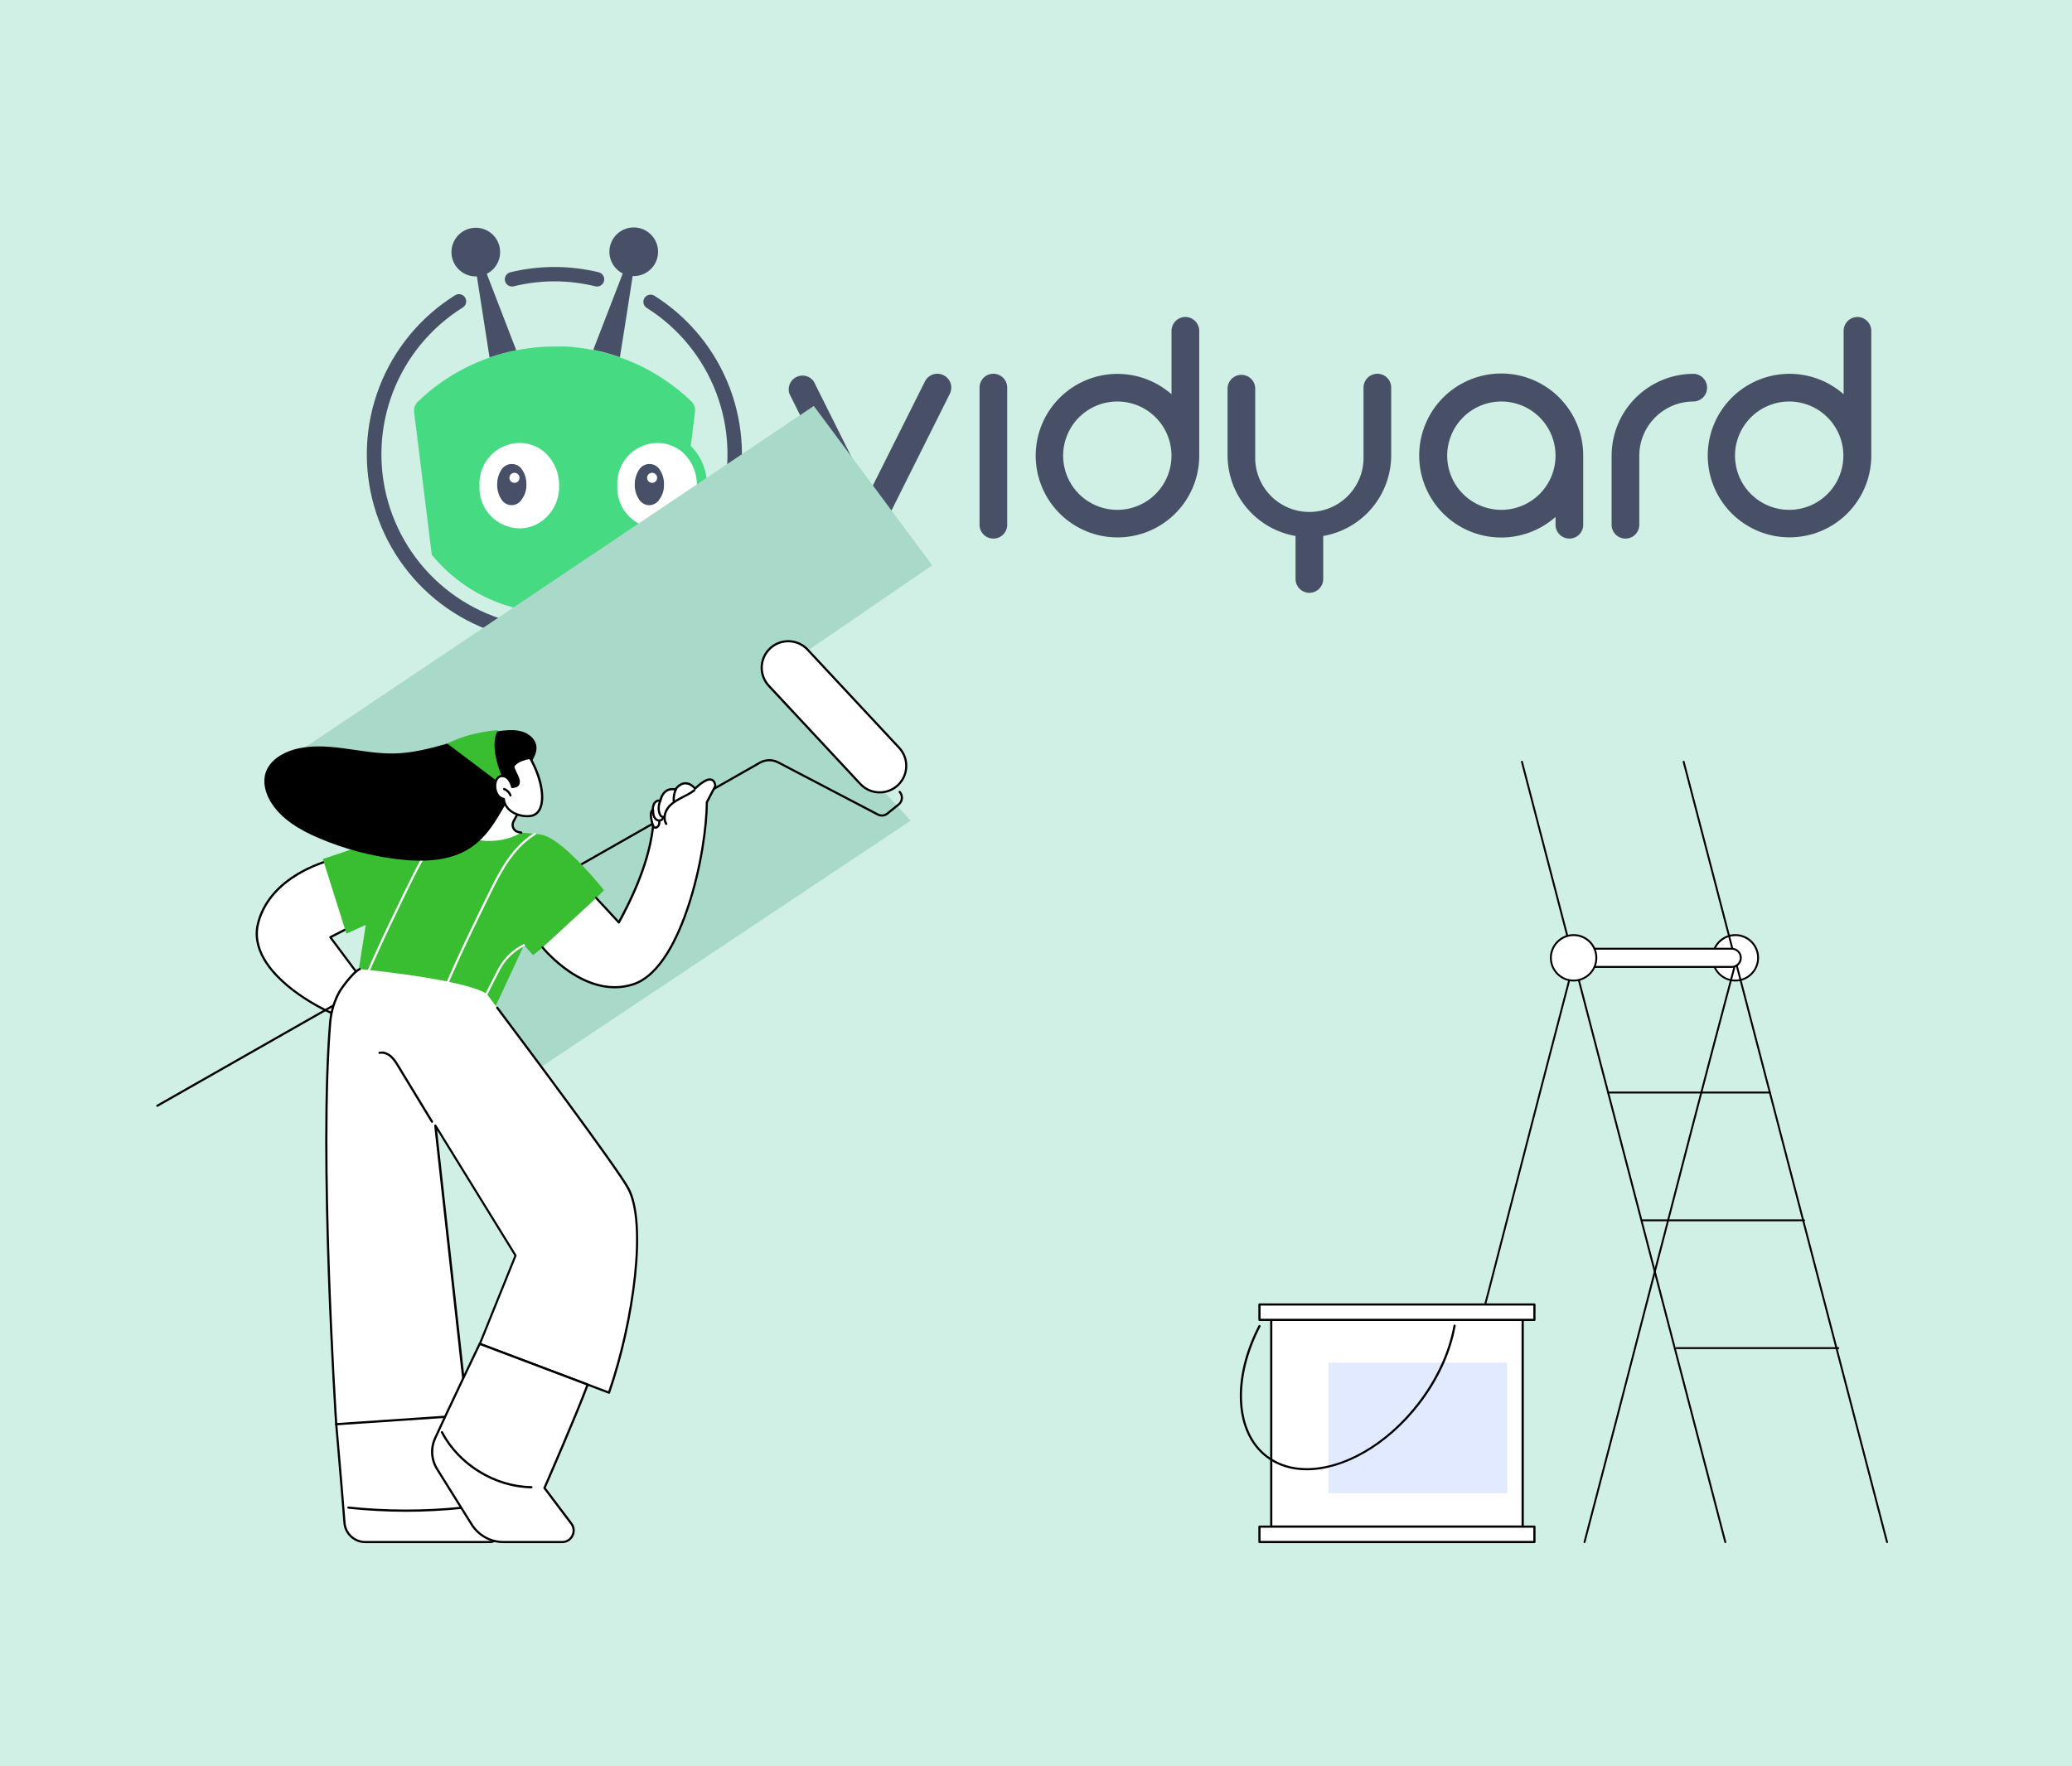 <svg width="610" height="520" viewBox="0 0 610 520" fill="none" xmlns="http://www.w3.org/2000/svg">
<rect x="0" y="0" width="610" height="520" fill="#808080" stroke="none"/>
<g clip-path="url(#clip0_944_20595)">
<rect width="610" height="520" fill="#D0F0E5"/>
<path d="M546.827 93.324C545.748 93.33 544.716 93.763 543.955 94.528C543.194 95.294 542.767 96.329 542.767 97.408V116.085C538.639 112.441 533.386 110.323 527.885 110.083C522.384 109.844 516.967 111.497 512.537 114.767C508.107 118.038 504.933 122.728 503.542 128.056C502.152 133.383 502.629 139.027 504.896 144.045C507.162 149.063 511.08 153.153 515.997 155.632C520.914 158.111 526.531 158.83 531.914 157.669C537.296 156.508 542.118 153.536 545.575 149.251C549.032 144.965 550.916 139.624 550.911 134.117V97.456C550.915 96.916 550.811 96.381 550.608 95.882C550.404 95.382 550.104 94.927 549.725 94.544C549.346 94.16 548.895 93.855 548.398 93.646C547.9 93.436 547.367 93.327 546.827 93.324ZM542.695 134.165C542.695 137.32 541.76 140.405 540.007 143.029C538.254 145.652 535.762 147.697 532.847 148.905C529.931 150.112 526.723 150.428 523.629 149.813C520.534 149.197 517.691 147.678 515.46 145.446C513.228 143.215 511.709 140.372 511.093 137.278C510.478 134.183 510.794 130.975 512.001 128.06C513.209 125.144 515.254 122.653 517.877 120.899C520.501 119.146 523.586 118.211 526.741 118.211C530.97 118.217 535.025 119.9 538.016 122.891C541.006 125.881 542.689 129.936 542.695 134.165Z" fill="#475066"/>
<path d="M466.102 134.165C466.113 128.639 464.229 123.277 460.765 118.973C457.3 114.669 452.464 111.683 447.063 110.514C441.663 109.345 436.025 110.064 431.091 112.55C426.156 115.036 422.223 119.14 419.949 124.175C417.675 129.211 417.196 134.874 418.593 140.22C419.99 145.566 423.179 150.271 427.626 153.55C432.074 156.829 437.511 158.483 443.031 158.237C448.551 157.991 453.819 155.859 457.957 152.197V154.179C457.914 154.74 457.988 155.304 458.173 155.836C458.358 156.367 458.651 156.854 459.033 157.267C459.416 157.68 459.879 158.009 460.395 158.234C460.91 158.459 461.467 158.576 462.029 158.576C462.592 158.576 463.149 158.459 463.664 158.234C464.18 158.009 464.643 157.68 465.026 157.267C465.408 156.854 465.701 156.367 465.886 155.836C466.071 155.304 466.145 154.74 466.102 154.179V134.189V134.165ZM442.027 150.119C438.87 150.124 435.783 149.192 433.156 147.442C430.53 145.692 428.481 143.202 427.27 140.287C426.059 137.372 425.739 134.163 426.352 131.067C426.965 127.971 428.483 125.126 430.713 122.892C432.943 120.658 435.786 119.136 438.881 118.519C441.977 117.901 445.186 118.216 448.103 119.423C451.019 120.629 453.513 122.674 455.267 125.299C457.021 127.923 457.957 131.008 457.957 134.165C457.951 138.39 456.271 142.441 453.286 145.431C450.3 148.421 446.252 150.107 442.027 150.119Z" fill="#475066"/>
<path d="M405.508 110.042C404.429 110.042 403.394 110.469 402.628 111.23C401.863 111.991 401.43 113.023 401.424 114.102V134.165C401.507 136.31 401.156 138.451 400.392 140.457C399.628 142.464 398.467 144.296 396.979 145.843C395.49 147.39 393.705 148.621 391.729 149.462C389.753 150.303 387.628 150.736 385.481 150.736C383.334 150.736 381.209 150.303 379.234 149.462C377.258 148.621 375.472 147.39 373.984 145.843C372.495 144.296 371.334 142.464 370.57 140.457C369.807 138.451 369.456 136.31 369.539 134.165V114.126C369.46 113.1 368.997 112.142 368.242 111.442C367.487 110.743 366.496 110.354 365.467 110.354C364.438 110.354 363.446 110.743 362.691 111.442C361.936 112.142 361.473 113.1 361.395 114.126V134.165C361.424 139.829 363.445 145.302 367.105 149.625C370.764 153.948 375.828 156.845 381.409 157.81V170.779C381.488 171.805 381.951 172.763 382.706 173.463C383.461 174.162 384.452 174.551 385.481 174.551C386.51 174.551 387.502 174.162 388.257 173.463C389.012 172.763 389.475 171.805 389.554 170.779V157.81C395.151 156.842 400.227 153.931 403.889 149.588C407.55 145.245 409.561 139.75 409.568 134.069V114.126C409.571 113.591 409.469 113.061 409.266 112.565C409.063 112.07 408.765 111.619 408.387 111.24C408.01 110.86 407.561 110.559 407.067 110.354C406.573 110.148 406.043 110.042 405.508 110.042Z" fill="#475066"/>
<path d="M502.525 113.457C502.381 112.635 501.99 111.877 501.402 111.284C501.039 110.902 500.599 110.601 500.112 110.4C499.623 110.184 499.095 110.071 498.56 110.066C492.17 110.072 486.045 112.613 481.527 117.131C477.008 121.649 474.467 127.775 474.461 134.164V154.179C474.418 154.74 474.492 155.304 474.677 155.835C474.862 156.366 475.155 156.854 475.537 157.266C475.919 157.679 476.383 158.009 476.899 158.234C477.414 158.459 477.971 158.575 478.533 158.575C479.096 158.575 479.653 158.459 480.168 158.234C480.684 158.009 481.147 157.679 481.53 157.266C481.912 156.854 482.205 156.366 482.39 155.835C482.575 155.304 482.649 154.74 482.606 154.179V134.164C482.612 129.935 484.295 125.881 487.285 122.89C490.276 119.899 494.331 118.216 498.56 118.21C499.633 118.197 500.657 117.761 501.409 116.996C502.16 116.23 502.579 115.199 502.572 114.126C502.58 113.902 502.564 113.678 502.525 113.457Z" fill="#475066"/>
<path d="M292.439 110.042C291.363 110.042 290.33 110.47 289.568 111.231C288.807 111.993 288.379 113.026 288.379 114.102V154.179C288.336 154.74 288.41 155.304 288.595 155.836C288.78 156.367 289.073 156.854 289.455 157.267C289.837 157.68 290.301 158.009 290.817 158.234C291.332 158.459 291.889 158.576 292.451 158.576C293.014 158.576 293.571 158.459 294.086 158.234C294.602 158.009 295.065 157.68 295.448 157.267C295.83 156.854 296.123 156.367 296.308 155.836C296.493 155.304 296.567 154.74 296.524 154.179V114.102C296.517 113.023 296.084 111.991 295.319 111.23C294.554 110.469 293.518 110.042 292.439 110.042Z" fill="#475066"/>
<path d="M277.779 110.472C276.812 109.99 275.694 109.91 274.669 110.25C273.644 110.59 272.796 111.323 272.309 112.287L255.925 145.032L239.565 112.287C239.002 111.493 238.172 110.927 237.227 110.693C236.282 110.459 235.285 110.572 234.417 111.012C233.548 111.452 232.867 112.19 232.497 113.09C232.126 113.99 232.092 114.994 232.399 115.917L252.438 156.018C252.778 156.674 253.293 157.224 253.924 157.608C254.556 157.992 255.281 158.195 256.02 158.195C256.76 158.195 257.485 157.992 258.117 157.608C258.748 157.224 259.263 156.674 259.603 156.018L279.642 115.917C279.878 115.438 280.017 114.916 280.052 114.382C280.086 113.849 280.015 113.313 279.842 112.807C279.668 112.301 279.397 111.835 279.043 111.434C278.689 111.033 278.259 110.706 277.779 110.472Z" fill="#475066"/>
<path d="M348.976 93.324C347.894 93.33 346.859 93.762 346.095 94.527C345.33 95.291 344.898 96.327 344.892 97.408V116.085C340.759 112.447 335.504 110.336 330.003 110.103C324.502 109.87 319.088 111.53 314.662 114.806C310.237 118.081 307.068 122.775 305.683 128.104C304.299 133.433 304.783 139.075 307.055 144.09C309.327 149.106 313.249 153.191 318.168 155.664C323.087 158.138 328.705 158.851 334.086 157.685C339.466 156.518 344.285 153.543 347.738 149.254C351.19 144.966 353.069 139.623 353.06 134.117V97.456C353.063 96.916 352.96 96.381 352.756 95.882C352.553 95.382 352.253 94.927 351.874 94.544C351.494 94.16 351.043 93.855 350.546 93.646C350.049 93.436 349.515 93.327 348.976 93.324ZM344.892 134.165C344.892 137.321 343.955 140.407 342.201 143.031C340.447 145.655 337.954 147.7 335.037 148.907C332.12 150.114 328.911 150.429 325.816 149.811C322.72 149.194 319.878 147.672 317.647 145.438C315.417 143.204 313.899 140.359 313.287 137.263C312.674 134.166 312.993 130.958 314.204 128.043C315.415 125.128 317.464 122.638 320.091 120.888C322.718 119.138 325.805 118.206 328.961 118.211C333.188 118.217 337.24 119.901 340.227 122.892C343.214 125.883 344.892 129.938 344.892 134.165Z" fill="#475066"/>
<path d="M163.229 82.838C167.318 82.842 171.392 83.34 175.362 84.319C175.851 84.415 176.358 84.336 176.795 84.096C177.231 83.856 177.57 83.47 177.751 83.006C177.857 82.723 177.903 82.42 177.885 82.118C177.867 81.816 177.786 81.522 177.646 81.253C177.506 80.985 177.311 80.749 177.074 80.562C176.837 80.374 176.563 80.238 176.27 80.163C167.715 78.093 158.791 78.093 150.236 80.163C149.943 80.238 149.669 80.374 149.432 80.562C149.195 80.749 149 80.985 148.86 81.253C148.721 81.522 148.639 81.816 148.621 82.118C148.603 82.42 148.649 82.723 148.756 83.006C148.941 83.467 149.28 83.85 149.715 84.09C150.15 84.329 150.655 84.41 151.144 84.319C155.098 83.338 159.156 82.841 163.229 82.838Z" fill="#475066"/>
<path d="M189.431 88.547C189.37 88.961 189.433 89.383 189.612 89.761C189.79 90.139 190.076 90.456 190.434 90.673C199.778 96.574 206.949 105.353 210.867 115.686C214.784 126.02 215.235 137.347 212.152 147.959C209.069 158.571 202.618 167.893 193.774 174.519C184.929 181.144 174.17 184.714 163.119 184.69C152.068 184.665 141.324 181.048 132.509 174.384C123.693 167.719 117.284 158.369 114.247 147.744C111.211 137.118 111.712 125.793 115.675 115.477C119.638 105.161 126.848 96.413 136.218 90.553C136.577 90.333 136.864 90.012 137.043 89.629C137.221 89.247 137.283 88.821 137.221 88.404C137.167 88.056 137.028 87.728 136.817 87.447C136.605 87.166 136.327 86.942 136.007 86.796C135.688 86.649 135.337 86.584 134.986 86.606C134.635 86.628 134.295 86.737 133.997 86.923C123.827 93.263 115.997 102.74 111.687 113.922C107.377 125.104 106.822 137.385 110.105 148.91C113.389 160.435 120.332 170.58 129.888 177.812C139.444 185.044 151.093 188.971 163.077 189C175.06 189.029 186.729 185.159 196.32 177.974C205.91 170.789 212.904 160.678 216.243 149.169C219.583 137.66 219.088 125.377 214.833 114.174C210.577 102.971 202.793 93.456 192.655 87.066C192.357 86.88 192.017 86.772 191.666 86.749C191.315 86.727 190.964 86.792 190.645 86.939C190.325 87.086 190.047 87.309 189.835 87.59C189.623 87.871 189.484 88.2 189.431 88.547Z" fill="#475066"/>
<path d="M174.646 103.069C171.961 102.519 169.239 102.168 166.502 102.018C165.403 102.018 164.329 102.018 163.23 102.018C159.931 102.021 156.639 102.309 153.39 102.878C141.953 104.85 131.37 110.208 123.01 118.259C122.599 118.646 122.285 119.124 122.094 119.656C121.903 120.187 121.84 120.756 121.911 121.316L127.118 163.351C131.49 168.702 136.997 173.014 143.241 175.975C149.484 178.936 156.308 180.472 163.218 180.472C170.128 180.472 176.952 178.936 183.195 175.975C189.439 173.014 194.946 168.702 199.318 163.351L200.13 156.974C202.618 155.598 204.679 153.564 206.09 151.096C207.501 148.628 208.207 145.82 208.131 142.979C208.16 140.811 207.752 138.66 206.931 136.653C206.111 134.646 204.894 132.826 203.355 131.299L204.621 121.196C204.683 120.646 204.618 120.089 204.432 119.567C204.246 119.046 203.943 118.574 203.546 118.187C198.83 113.642 193.379 109.928 187.424 107.201C183.336 105.341 179.049 103.955 174.646 103.069Z" fill="#46DB83"/>
<path d="M158.167 154.275C156.533 155.135 154.712 155.578 152.865 155.565C151.261 155.535 149.68 155.183 148.215 154.528C146.751 153.874 145.433 152.931 144.341 151.757C143.249 150.582 142.404 149.199 141.858 147.691C141.312 146.183 141.075 144.58 141.162 142.978C141.078 141.378 141.318 139.778 141.865 138.273C142.413 136.767 143.258 135.387 144.35 134.215C145.442 133.043 146.758 132.103 148.221 131.45C149.684 130.797 151.263 130.445 152.865 130.415C155.662 130.388 158.369 131.401 160.46 133.258C161.797 134.493 162.857 135.999 163.569 137.675C164.281 139.35 164.63 141.158 164.592 142.978C164.672 145.271 164.113 147.542 162.979 149.536C161.845 151.531 160.179 153.171 158.167 154.275Z" fill="#46DB83"/>
<path d="M198.769 154.275C197.125 155.132 195.297 155.575 193.443 155.565C191.839 155.535 190.258 155.183 188.794 154.528C187.329 153.874 186.011 152.931 184.919 151.757C183.827 150.582 182.982 149.199 182.436 147.691C181.89 146.183 181.653 144.58 181.74 142.978C181.657 141.378 181.896 139.778 182.443 138.273C182.991 136.767 183.836 135.387 184.928 134.215C186.02 133.043 187.336 132.103 188.799 131.45C190.262 130.797 191.842 130.445 193.443 130.415C196.246 130.391 198.96 131.403 201.062 133.257C202.391 134.498 203.444 136.005 204.152 137.68C204.86 139.355 205.207 141.16 205.17 142.978C205.249 145.268 204.693 147.536 203.564 149.53C202.434 151.524 200.775 153.166 198.769 154.275Z" fill="#46DB83"/>
<path d="M144.122 105.265C142.832 96.93 141.47 88.332 140.396 81.382C138.628 81.461 136.894 80.883 135.527 79.76C134.16 78.637 133.257 77.048 132.991 75.299C132.726 73.55 133.117 71.764 134.089 70.286C135.061 68.808 136.546 67.742 138.257 67.293C139.969 66.844 141.786 67.044 143.358 67.855C144.931 68.665 146.148 70.029 146.775 71.683C147.402 73.338 147.395 75.166 146.755 76.815C146.116 78.465 144.888 79.819 143.309 80.617L151.979 103.116C149.308 103.648 146.674 104.358 144.098 105.242L144.122 105.265Z" fill="#475066"/>
<path d="M174.645 103.044L183.338 80.522C181.76 79.723 180.532 78.369 179.892 76.719C179.252 75.07 179.245 73.242 179.873 71.588C180.5 69.933 181.717 68.57 183.29 67.759C184.862 66.949 186.679 66.749 188.39 67.197C190.102 67.646 191.586 68.712 192.559 70.19C193.531 71.668 193.922 73.454 193.656 75.203C193.391 76.952 192.488 78.541 191.121 79.665C189.754 80.787 188.019 81.365 186.252 81.286C185.177 88.212 183.864 96.858 182.502 105.17C179.936 104.264 177.311 103.538 174.645 102.996V103.044Z" fill="#475066"/>
<path d="M158.167 154.275C156.533 155.135 154.712 155.578 152.865 155.565C151.261 155.535 149.68 155.183 148.215 154.528C146.751 153.874 145.433 152.931 144.341 151.757C143.249 150.582 142.404 149.199 141.858 147.691C141.312 146.183 141.075 144.58 141.162 142.978C141.078 141.378 141.318 139.778 141.865 138.273C142.413 136.767 143.258 135.387 144.35 134.215C145.442 133.043 146.758 132.103 148.221 131.45C149.684 130.797 151.263 130.445 152.865 130.415C155.662 130.388 158.369 131.401 160.46 133.258C161.797 134.493 162.857 135.999 163.569 137.675C164.281 139.35 164.63 141.158 164.592 142.978C164.672 145.271 164.113 147.542 162.979 149.536C161.845 151.531 160.179 153.171 158.167 154.275Z" fill="white"/>
<path d="M198.769 154.275C197.125 155.132 195.297 155.575 193.443 155.565C191.839 155.535 190.258 155.183 188.794 154.528C187.329 153.874 186.011 152.931 184.919 151.757C183.827 150.582 182.982 149.199 182.436 147.691C181.89 146.183 181.653 144.58 181.74 142.978C181.657 141.378 181.896 139.778 182.443 138.273C182.991 136.767 183.836 135.387 184.928 134.215C186.02 133.043 187.336 132.103 188.799 131.45C190.262 130.797 191.842 130.445 193.443 130.415C196.246 130.391 198.96 131.403 201.062 133.257C202.391 134.498 203.444 136.005 204.152 137.68C204.86 139.355 205.207 141.16 205.17 142.978C205.249 145.268 204.693 147.536 203.564 149.53C202.434 151.524 200.775 153.166 198.769 154.275Z" fill="white"/>
<path d="M194.278 138.345C193.962 137.825 193.521 137.394 192.994 137.091C192.468 136.787 191.873 136.622 191.265 136.61C190.658 136.598 190.057 136.74 189.519 137.023C188.981 137.305 188.523 137.719 188.187 138.225C187.345 139.502 186.889 140.995 186.874 142.525C186.809 144.085 187.226 145.627 188.068 146.943C188.378 147.473 188.816 147.916 189.342 148.233C189.867 148.55 190.464 148.731 191.077 148.758C191.699 148.752 192.309 148.587 192.849 148.277C193.388 147.968 193.839 147.525 194.158 146.991C195.079 145.743 195.543 144.217 195.472 142.668C195.535 141.138 195.117 139.626 194.278 138.345Z" fill="#475066"/>
<path d="M191.985 142.166C192.803 142.166 193.465 141.503 193.465 140.685C193.465 139.867 192.803 139.204 191.985 139.204C191.167 139.204 190.504 139.867 190.504 140.685C190.504 141.503 191.167 142.166 191.985 142.166Z" fill="white"/>
<path d="M153.75 138.345C153.435 137.825 152.993 137.394 152.466 137.091C151.94 136.787 151.345 136.622 150.737 136.61C150.13 136.598 149.529 136.74 148.991 137.023C148.453 137.305 147.995 137.719 147.659 138.225C146.824 139.504 146.377 140.997 146.37 142.525C146.306 144.085 146.722 145.627 147.564 146.943C147.866 147.485 148.308 147.937 148.843 148.251C149.379 148.565 149.988 148.731 150.609 148.731C151.23 148.731 151.839 148.565 152.375 148.251C152.91 147.937 153.352 147.485 153.654 146.943C154.575 145.695 155.039 144.169 154.968 142.62C155.014 141.103 154.588 139.61 153.75 138.345Z" fill="#475066"/>
<path d="M151.457 142.166C152.275 142.166 152.938 141.503 152.938 140.685C152.938 139.867 152.275 139.204 151.457 139.204C150.64 139.204 149.977 139.867 149.977 140.685C149.977 141.503 150.64 142.166 151.457 142.166Z" fill="white"/>
<path d="M510.89 288.703C507.192 288.703 504.194 285.705 504.194 282.007C504.194 278.309 507.192 275.311 510.89 275.311C514.588 275.311 517.586 278.309 517.586 282.007C517.586 285.705 514.588 288.703 510.89 288.703Z" fill="white"/>
<path d="M510.89 288.981C514.729 288.981 517.863 285.859 517.863 282.008C517.863 278.156 514.742 275.035 510.89 275.035C507.039 275.035 503.917 278.156 503.917 282.008C503.917 285.859 507.051 288.981 510.89 288.981ZM510.89 275.601C514.427 275.601 517.309 278.483 517.309 282.02C517.309 285.557 514.427 288.439 510.89 288.439C507.354 288.439 504.471 285.557 504.471 282.02C504.484 278.471 507.354 275.601 510.89 275.601Z" fill="black"/>
<path d="M507.933 454.342C507.958 454.342 507.983 454.342 508.009 454.329C508.16 454.292 508.248 454.141 508.21 453.99L448.323 224.21C448.286 224.059 448.135 223.971 447.984 224.009C447.833 224.046 447.744 224.198 447.782 224.349L507.669 454.141C507.694 454.254 507.807 454.342 507.933 454.342Z" fill="black"/>
<path d="M555.546 454.342C555.572 454.342 555.597 454.342 555.622 454.329C555.773 454.292 555.861 454.141 555.823 453.99L495.937 224.21C495.899 224.059 495.748 223.971 495.597 224.009C495.446 224.046 495.358 224.198 495.395 224.349L555.282 454.141C555.307 454.254 555.421 454.342 555.546 454.342Z" fill="black"/>
<path d="M466.485 454.342C466.611 454.342 466.724 454.254 466.749 454.141C473.043 430.176 479.361 405.758 485.465 382.133C493.81 349.836 502.445 316.444 511.167 283.732C511.205 283.581 511.117 283.43 510.966 283.392C510.815 283.354 510.664 283.442 510.626 283.593C501.903 316.306 493.269 349.698 484.924 381.995C478.82 405.607 472.514 430.025 466.208 453.99C466.17 454.141 466.258 454.292 466.409 454.33C466.435 454.342 466.46 454.342 466.485 454.342Z" fill="black"/>
<path d="M418.869 454.342C418.994 454.342 419.108 454.254 419.133 454.128C423.84 435.827 428.485 418.269 433.393 399.679C435.067 393.348 436.754 386.966 438.466 380.484C440.467 372.743 442.431 365.116 444.381 357.564C450.889 332.316 457.044 308.477 463.538 283.732C463.576 283.581 463.488 283.43 463.337 283.392C463.186 283.354 463.035 283.442 462.997 283.593C456.502 308.338 450.36 332.19 443.84 357.438C441.889 365.003 439.926 372.63 437.925 380.358C436.213 386.828 434.526 393.222 432.852 399.553C427.931 418.143 423.286 435.701 418.579 454.002C418.541 454.153 418.629 454.304 418.78 454.342C418.831 454.342 418.856 454.342 418.869 454.342Z" fill="black"/>
<path d="M467.566 284.701H509.819C511.304 284.701 512.5 283.505 512.5 282.02C512.5 280.535 511.304 279.339 509.819 279.339H467.566C466.081 279.339 464.885 280.535 464.885 282.02C464.885 283.505 466.081 284.701 467.566 284.701Z" fill="white"/>
<path d="M467.567 284.978H509.82C511.456 284.978 512.777 283.656 512.777 282.02C512.777 280.384 511.456 279.062 509.82 279.062H467.567C465.93 279.062 464.609 280.384 464.609 282.02C464.609 283.644 465.93 284.978 467.567 284.978ZM509.82 279.603C511.141 279.603 512.224 280.686 512.224 282.007C512.224 283.329 511.141 284.411 509.82 284.411H467.567C466.245 284.411 465.163 283.329 465.163 282.007C465.163 280.686 466.245 279.603 467.567 279.603H509.82Z" fill="black"/>
<path d="M463.273 288.703C459.575 288.703 456.577 285.705 456.577 282.007C456.577 278.309 459.575 275.311 463.273 275.311C466.971 275.311 469.969 278.309 469.969 282.007C469.969 285.705 466.971 288.703 463.273 288.703Z" fill="white"/>
<path d="M463.273 288.981C467.112 288.981 470.246 285.859 470.246 282.008C470.246 278.156 467.125 275.035 463.273 275.035C459.434 275.035 456.3 278.156 456.3 282.008C456.3 285.859 459.434 288.981 463.273 288.981ZM463.273 275.601C466.81 275.601 469.692 278.483 469.692 282.02C469.692 285.557 466.81 288.439 463.273 288.439C459.736 288.439 456.854 285.557 456.854 282.02C456.867 278.471 459.749 275.601 463.273 275.601Z" fill="black"/>
<path d="M473.42 321.944H521.047C521.198 321.944 521.324 321.819 521.324 321.668C521.324 321.516 521.198 321.391 521.047 321.391H473.42C473.269 321.391 473.143 321.516 473.143 321.668C473.143 321.819 473.269 321.944 473.42 321.944Z" fill="black"/>
<path d="M483.502 359.578H531.129C531.28 359.578 531.406 359.452 531.406 359.301C531.406 359.15 531.28 359.024 531.129 359.024H483.502C483.351 359.024 483.225 359.15 483.225 359.301C483.225 359.452 483.351 359.578 483.502 359.578Z" fill="black"/>
<path d="M493.584 397.199H541.211C541.362 397.199 541.488 397.073 541.488 396.922C541.488 396.771 541.362 396.645 541.211 396.645H493.584C493.433 396.645 493.307 396.771 493.307 396.922C493.307 397.073 493.433 397.199 493.584 397.199Z" fill="black"/>
<path d="M448.284 388.614H374.25V449.487H448.284V388.614Z" fill="white"/>
<path d="M448.271 449.809H374.251C374.076 449.809 373.93 449.663 373.93 449.487V388.614C373.93 388.438 374.076 388.292 374.251 388.292H448.285C448.461 388.292 448.607 388.438 448.607 388.614V449.487C448.592 449.663 448.461 449.809 448.271 449.809ZM374.573 449.165H447.949V388.935H374.573V449.165Z" fill="black"/>
<path d="M443.678 401.189H391.125V439.661H443.678V401.189Z" fill="#E2EAFF"/>
<path d="M451.735 384.081H370.785V388.614H451.735V384.081Z" fill="white"/>
<path d="M451.737 388.936H370.787C370.611 388.936 370.465 388.789 370.465 388.614V384.081C370.465 383.905 370.611 383.759 370.787 383.759H451.737C451.912 383.759 452.059 383.905 452.059 384.081V388.614C452.059 388.789 451.912 388.936 451.737 388.936ZM371.108 388.292H451.415V384.403H371.108V388.292Z" fill="black"/>
<path d="M451.735 449.487H370.785V454.02H451.735V449.487Z" fill="white"/>
<path d="M451.737 454.342H370.787C370.611 454.342 370.465 454.195 370.465 454.02V449.487C370.465 449.311 370.611 449.165 370.787 449.165H451.737C451.912 449.165 452.059 449.311 452.059 449.487V454.02C452.059 454.195 451.912 454.342 451.737 454.342ZM371.108 453.698H451.415V449.809H371.108V453.698Z" fill="black"/>
<path d="M384.706 432.891C380.202 432.891 376.078 431.662 372.7 429.059C363.313 421.836 362.421 405.897 370.507 390.28C370.595 390.12 370.785 390.061 370.946 390.149C371.107 390.237 371.165 390.427 371.077 390.588C363.137 405.927 363.956 421.543 373.095 428.562C384.311 437.19 404.197 430.244 417.416 413.062C422.9 405.941 426.526 398.06 427.915 390.266C427.944 390.09 428.12 389.973 428.281 390.003C428.456 390.032 428.573 390.207 428.544 390.383C427.14 398.279 423.47 406.248 417.928 413.457C408.423 425.769 395.512 432.891 384.706 432.891Z" fill="black"/>
<path d="M239.582 119.523L87.953 221.293L118.561 236.328L125.43 268.455L274.461 166.45L239.582 119.523Z" fill="#A9D9C8"/>
<path d="M227.418 197.307L139.931 255.607L125.879 305.382L153.457 318.031L268.112 241.628L227.418 197.307Z" fill="#A9D9C8"/>
<path d="M98.507 252.917C98.507 252.917 80.053 256.748 76.032 271.59C72.011 286.432 96.182 298.13 99.749 299.08L105.73 287.324L97.234 275.933L105.73 271.59L98.507 252.917Z" fill="white"/>
<path d="M99.766 299.401C99.736 299.401 99.707 299.401 99.678 299.387C97.075 298.699 82.994 292.105 77.466 282.527C75.331 278.827 74.746 275.113 75.726 271.501C79.747 256.645 98.26 252.638 98.435 252.594C98.581 252.565 98.742 252.653 98.8 252.799L106.039 271.472C106.097 271.633 106.039 271.794 105.892 271.882L97.733 276.064L106.009 287.147C106.083 287.25 106.097 287.381 106.039 287.484L100.058 299.24C100 299.343 99.883 299.401 99.766 299.401ZM98.318 253.296C96.052 253.837 80.025 258.166 76.355 271.677C75.419 275.128 75.989 278.666 78.037 282.22C83.301 291.344 96.505 297.72 99.605 298.699L105.381 287.367L97.002 276.137C96.943 276.064 96.929 275.961 96.944 275.874C96.958 275.786 97.031 275.698 97.104 275.654L105.337 271.443L98.318 253.296Z" fill="black"/>
<path d="M46.319 325.897C46.202 325.897 46.1 325.839 46.041 325.737C45.953 325.576 46.012 325.386 46.158 325.298L223.529 224.3C225.299 223.291 227.448 223.247 229.247 224.198L258.594 239.537C259.384 239.946 260.334 239.859 261.022 239.303L264.37 236.598C264.853 236.218 265.145 235.662 265.189 235.048C265.247 234.434 265.043 233.849 264.633 233.381C264.516 233.249 264.531 233.044 264.663 232.927C264.794 232.81 264.999 232.825 265.116 232.957C265.642 233.556 265.891 234.317 265.832 235.106C265.759 235.896 265.394 236.598 264.779 237.095L261.431 239.8C260.539 240.517 259.311 240.634 258.302 240.107L228.954 224.753C227.346 223.905 225.43 223.949 223.851 224.841L46.48 325.839C46.436 325.883 46.377 325.897 46.319 325.897Z" fill="black"/>
<path d="M264.704 220.162L237.769 191.283C234.83 188.124 229.888 187.949 226.729 190.903C223.571 193.842 223.395 198.784 226.349 201.943L253.284 230.822C256.223 233.981 261.165 234.156 264.324 231.202C267.467 228.263 267.643 223.321 264.704 220.162Z" fill="white"/>
<path d="M258.988 233.615C256.809 233.615 254.631 232.752 253.037 231.027L226.102 202.147C223.046 198.872 223.221 193.71 226.511 190.654C229.787 187.598 234.949 187.773 238.005 191.063L264.939 219.943C267.996 223.218 267.82 228.38 264.53 231.436C262.98 232.898 260.977 233.615 258.988 233.615ZM232.053 189.118C230.226 189.118 228.383 189.776 226.95 191.122C223.923 193.944 223.762 198.682 226.585 201.708L253.519 230.603C256.341 233.629 261.079 233.79 264.106 230.968C267.133 228.146 267.294 223.408 264.472 220.381L237.537 191.502C236.075 189.923 234.071 189.118 232.053 189.118Z" fill="black"/>
<path d="M145.388 297.384L154.264 278.287L156.94 281.211C162.029 277.263 169.238 270.917 177.821 262.099C177.821 262.099 166.489 247.799 159.982 245.898C156.575 244.903 124.888 243.251 115.968 245.898L95.043 252.917L101.989 274.909L107.691 272.306L104.387 293.158C110.484 293.743 145.388 297.384 145.388 297.384Z" fill="#39BE32"/>
<path d="M131.069 291.286C131.025 291.286 130.982 291.272 130.938 291.257C130.777 291.184 130.704 290.994 130.762 290.833C134.637 281.621 140.983 268.607 144.434 261.676C147.388 255.725 151.058 249.057 157.273 245.284C157.419 245.196 157.624 245.24 157.712 245.386C157.799 245.533 157.755 245.737 157.609 245.825C151.541 249.525 147.929 256.09 145.005 261.954C141.568 268.885 135.222 281.884 131.347 291.082C131.303 291.213 131.186 291.286 131.069 291.286Z" fill="white"/>
<path d="M107.866 287.747C107.822 287.747 107.778 287.733 107.735 287.718C107.574 287.645 107.501 287.455 107.559 287.294C111.434 278.082 117.78 265.068 121.231 258.137C124.185 252.185 127.855 245.517 134.07 241.745C134.216 241.657 134.421 241.701 134.508 241.847C134.596 241.993 134.552 242.198 134.406 242.286C128.338 245.971 124.726 252.551 121.801 258.414C118.365 265.345 112.019 278.345 108.144 287.542C108.115 287.674 107.998 287.747 107.866 287.747Z" fill="white"/>
<path d="M143.265 292.924C143.221 292.924 143.163 292.909 143.119 292.895C142.958 292.807 142.899 292.617 142.973 292.456L146.526 285.481C148.164 282.264 150.854 279.603 154.1 278.009C154.261 277.936 154.451 277.994 154.524 278.155C154.597 278.316 154.539 278.506 154.378 278.579C151.249 280.115 148.661 282.659 147.081 285.759L143.528 292.734C143.499 292.851 143.382 292.924 143.265 292.924Z" fill="white"/>
<path d="M159.73 278.959C159.73 278.959 172.174 294.517 186.46 289.794C200.747 285.071 208.029 251.308 208.087 236.247L210.602 231.421C210.602 231.421 210.456 226.625 204.636 232.182C204.636 232.182 201.887 228.482 198.816 232.46C198.816 232.46 195.453 231.421 194.4 235.75C194.4 235.75 192.28 235.194 192.149 238.528C192.149 238.528 190.876 239.025 192.28 243.207C191.169 252.96 187.235 262.348 182.191 271.604L175.523 264.41L159.73 278.959Z" fill="white"/>
<path d="M180.979 290.994C176.636 290.994 172.088 289.458 167.57 286.417C162.686 283.127 159.527 279.208 159.483 279.164C159.366 279.032 159.396 278.828 159.527 278.711C159.674 278.594 159.864 278.623 159.981 278.755C160.098 278.915 172.454 294.079 186.36 289.487C194.183 286.899 199.344 275.713 202.313 266.793C206.056 255.505 207.752 243.31 207.767 236.232C207.767 236.174 207.782 236.13 207.796 236.086L210.267 231.348C210.238 231.071 210.107 230.164 209.449 229.901C208.937 229.696 207.65 229.74 204.857 232.416C204.784 232.474 204.696 232.504 204.609 232.504C204.521 232.489 204.433 232.445 204.375 232.372C204.36 232.357 203.293 230.954 201.83 230.939H201.816C200.88 230.939 199.959 231.509 199.081 232.65C198.993 232.752 198.862 232.796 198.73 232.767C198.716 232.767 197.575 232.43 196.493 233.045C195.645 233.527 195.045 234.463 194.724 235.823C194.709 235.911 194.651 235.984 194.577 236.028C194.504 236.071 194.417 236.086 194.329 236.057C194.314 236.057 193.773 235.925 193.291 236.291C192.794 236.656 192.516 237.431 192.472 238.543C192.472 238.674 192.384 238.777 192.267 238.835C192.019 238.981 191.565 240.034 192.589 243.105C192.603 243.149 192.603 243.193 192.603 243.236C191.624 251.805 188.407 260.857 182.485 271.75C182.441 271.838 182.338 271.897 182.236 271.911C182.134 271.926 182.031 271.882 181.958 271.809L175.29 264.615C175.173 264.483 175.173 264.278 175.305 264.161C175.437 264.044 175.641 264.044 175.758 264.176L182.119 271.034C187.851 260.418 190.98 251.571 191.945 243.222C190.79 239.742 191.434 238.66 191.828 238.323C191.902 237.08 192.267 236.218 192.911 235.75C193.364 235.413 193.846 235.37 194.153 235.384C194.548 233.995 195.221 233.015 196.171 232.474C197.195 231.889 198.248 232.006 198.686 232.094C199.652 230.895 200.704 230.296 201.801 230.296C201.816 230.296 201.816 230.296 201.83 230.296C203.176 230.31 204.214 231.231 204.652 231.714C206.89 229.623 208.542 228.833 209.683 229.301C210.838 229.769 210.896 231.348 210.911 231.407C210.911 231.465 210.896 231.524 210.882 231.568L208.41 236.32C208.367 243.456 206.67 255.68 202.912 266.998C199.915 276.064 194.636 287.426 186.55 290.102C184.766 290.701 182.879 290.994 180.979 290.994Z" fill="black"/>
<path d="M196.128 242.9C196.026 242.9 195.909 242.842 195.851 242.739C194.885 241.16 195.368 239.157 196.26 237.855C197.24 236.437 198.76 235.516 200.106 234.799C200.413 234.638 200.705 234.492 201.012 234.331C202.109 233.776 203.25 233.191 204.2 232.416C204.332 232.299 204.536 232.328 204.653 232.46C204.77 232.591 204.741 232.796 204.609 232.913C203.6 233.732 202.431 234.331 201.305 234.902C200.998 235.048 200.705 235.209 200.413 235.37C199.126 236.042 197.693 236.92 196.801 238.221C196.026 239.347 195.602 241.072 196.421 242.403C196.509 242.549 196.465 242.754 196.318 242.842C196.231 242.886 196.172 242.9 196.128 242.9Z" fill="black"/>
<path d="M198.351 236.189C198.191 236.189 198.044 236.057 198.03 235.882C197.942 234.639 198.176 233.366 198.702 232.241C198.775 232.08 198.966 232.007 199.126 232.08C199.287 232.153 199.36 232.343 199.287 232.504C198.805 233.542 198.6 234.697 198.673 235.838C198.688 236.013 198.556 236.174 198.366 236.174C198.366 236.189 198.351 236.189 198.351 236.189Z" fill="black"/>
<path d="M195.221 240.868C194.973 240.868 194.71 240.78 194.49 240.604C194.125 240.312 193.949 239.873 193.847 239.566C193.452 238.323 193.54 236.934 194.066 235.75C194.139 235.589 194.329 235.516 194.49 235.589C194.651 235.662 194.724 235.852 194.651 236.013C194.183 237.051 194.11 238.279 194.461 239.362C194.578 239.727 194.71 239.961 194.885 240.093C195.046 240.21 195.309 240.268 195.441 240.137C195.572 240.02 195.777 240.034 195.894 240.166C196.011 240.297 195.996 240.502 195.865 240.619C195.704 240.78 195.47 240.868 195.221 240.868Z" fill="black"/>
<path d="M194.051 241.906C193.846 241.906 193.642 241.862 193.437 241.789C192.852 241.555 192.384 240.999 192.15 240.283C191.96 239.669 191.945 239.025 191.945 238.44C191.945 238.265 192.092 238.119 192.267 238.119C192.442 238.119 192.589 238.265 192.589 238.44C192.589 238.996 192.603 239.581 192.764 240.093C192.925 240.619 193.276 241.043 193.671 241.204C194.095 241.379 194.621 241.219 194.811 240.882C194.899 240.721 195.089 240.663 195.25 240.751C195.411 240.838 195.469 241.029 195.382 241.189C195.133 241.643 194.607 241.906 194.051 241.906Z" fill="black"/>
<path d="M192.982 244.011C192.718 244.011 192.455 243.909 192.25 243.733C192.031 243.543 191.914 243.28 191.914 243.017C191.914 242.842 192.06 242.71 192.236 242.695C192.411 242.695 192.557 242.842 192.557 243.017C192.557 243.119 192.631 243.207 192.674 243.236C192.777 243.324 192.923 243.368 193.055 243.353C193.318 243.309 193.552 243.075 193.669 242.754C193.8 242.417 193.8 242.023 193.8 241.628C193.8 241.452 193.947 241.306 194.122 241.306C194.298 241.306 194.444 241.452 194.444 241.628C194.444 242.052 194.444 242.52 194.283 242.973C194.078 243.514 193.654 243.909 193.172 243.997C193.099 243.997 193.04 244.011 192.982 244.011Z" fill="black"/>
<path d="M106.474 411.264C106.284 411.381 98.973 419.291 98.973 419.291C98.973 419.291 100.552 437.16 101.415 448.346C101.663 451.549 104.324 454.005 107.527 454.005H144.273C146.174 454.005 147.198 451.768 145.955 450.335L140.501 444.033L134.242 414.992L106.474 411.264Z" fill="white"/>
<path d="M144.275 454.342H107.528C104.18 454.342 101.343 451.724 101.094 448.39C100.246 437.336 98.681 419.511 98.667 419.335C98.652 419.248 98.696 419.16 98.755 419.087C102.103 415.46 106.139 411.117 106.314 411.001C106.373 410.957 106.461 410.942 106.534 410.942L134.302 414.671C134.434 414.685 134.551 414.788 134.58 414.919L140.809 443.887L146.205 450.13C146.863 450.891 147.009 451.944 146.6 452.85C146.161 453.771 145.269 454.342 144.275 454.342ZM99.31 419.423C99.457 421.134 100.933 437.804 101.738 448.346C101.972 451.359 104.516 453.713 107.528 453.713H144.275C145.02 453.713 145.693 453.289 146 452.602C146.307 451.914 146.205 451.139 145.708 450.569L140.253 444.267C140.224 444.223 140.195 444.179 140.18 444.121L133.98 415.3L106.592 411.629C105.905 412.302 102.001 416.513 99.31 419.423Z" fill="black"/>
<path d="M119.506 445.115C113.832 445.115 108.159 444.808 102.544 444.208C102.368 444.194 102.236 444.033 102.251 443.858C102.266 443.682 102.427 443.55 102.602 443.565C113.584 444.735 124.711 444.764 135.693 443.638C135.868 443.624 136.029 443.755 136.044 443.931C136.058 444.106 135.927 444.267 135.751 444.282C130.37 444.837 124.945 445.115 119.506 445.115Z" fill="black"/>
<path d="M105.862 285.32C105.862 285.32 136.102 288.113 143.267 292.602C143.267 292.602 180.569 342.041 184.882 349.82C190.293 359.573 186.856 388.073 179.253 410.036L141.22 395.676L151.733 369.648L128.147 331.396L137.578 416.674L98.975 419.306C98.975 419.306 93.828 341.325 97.191 301.025C97.659 295.468 100.13 290.248 104.254 286.505C104.897 285.92 105.453 285.481 105.862 285.32Z" fill="white"/>
<path d="M98.973 419.628C98.9 419.628 98.827 419.599 98.769 419.555C98.71 419.496 98.666 419.423 98.666 419.336C98.608 418.561 93.548 340.871 96.882 300.996C97.16 297.676 98.169 294.415 99.792 291.579C99.938 291.345 103.316 286.271 105.729 285.042C105.89 284.969 106.08 285.028 106.167 285.189C106.255 285.349 106.182 285.54 106.021 285.627C103.769 286.782 100.377 291.886 100.348 291.93C98.783 294.679 97.803 297.837 97.526 301.069C94.309 339.584 98.929 413.472 99.28 418.985L137.226 416.396L127.838 331.44C127.823 331.293 127.911 331.147 128.057 331.103C128.204 331.059 128.35 331.103 128.438 331.235L152.024 369.487C152.082 369.575 152.082 369.677 152.053 369.78L141.671 395.501L179.09 409.626C186.24 388.804 190.174 359.968 184.632 349.981C181.049 343.518 154.246 307.707 146.116 296.887C146.014 296.74 146.043 296.55 146.175 296.433C146.321 296.331 146.511 296.36 146.628 296.492C154.758 307.327 181.59 343.167 185.202 349.659C190.846 359.837 186.869 389.155 179.602 410.138C179.573 410.226 179.514 410.284 179.441 410.328C179.368 410.372 179.265 410.372 179.192 410.343L141.159 395.983C141.071 395.954 141.013 395.896 140.984 395.808C140.954 395.72 140.954 395.632 140.984 395.559L151.439 369.692L128.686 332.799L137.957 416.66C137.971 416.747 137.942 416.835 137.884 416.908C137.825 416.981 137.752 417.011 137.664 417.025L99.061 419.657C98.988 419.628 98.988 419.628 98.973 419.628Z" fill="black"/>
<path d="M127.18 330.591C127.077 330.591 126.96 330.533 126.902 330.431L116.958 314.068C116.359 313.074 115.73 312.05 114.853 311.275C113.917 310.456 112.776 310.091 111.811 310.295C111.636 310.339 111.46 310.222 111.431 310.047C111.387 309.871 111.504 309.696 111.68 309.667C112.85 309.418 114.195 309.842 115.277 310.778C116.227 311.611 116.885 312.679 117.514 313.717L127.457 330.08C127.545 330.226 127.501 330.431 127.355 330.518C127.297 330.577 127.238 330.591 127.18 330.591Z" fill="black"/>
<path d="M141.216 395.662C141.216 395.662 132.779 413.223 128.1 423.444C126.755 426.384 126.974 429.791 128.685 432.525L138.818 448.771C140.851 452.031 144.419 454.005 148.264 454.005H165.49C168.283 454.005 169.877 450.803 168.195 448.581L160.284 438.082C160.284 438.082 169.569 416.864 172.991 407.652L141.216 395.662Z" fill="white"/>
<path d="M165.491 454.342H148.251C144.274 454.342 140.648 452.324 138.542 448.946L128.409 432.7C126.639 429.863 126.405 426.354 127.809 423.313C132.444 413.208 140.852 395.691 140.94 395.515C141.013 395.369 141.189 395.296 141.35 395.354L173.124 407.359C173.285 407.418 173.373 407.608 173.314 407.769C170.083 416.44 161.572 436.005 160.666 438.052L168.46 448.39C169.308 449.516 169.454 451.008 168.811 452.28C168.182 453.552 166.91 454.342 165.491 454.342ZM141.379 396.071C140.297 398.308 132.708 414.173 128.394 423.59C127.093 426.427 127.297 429.717 128.964 432.379L139.098 448.624C141.086 451.812 144.508 453.713 148.266 453.713H165.491C166.676 453.713 167.714 453.084 168.24 452.017C168.767 450.949 168.664 449.75 167.948 448.8L160.037 438.301C159.964 438.213 159.949 438.081 159.993 437.979C160.081 437.774 169.118 417.113 172.583 407.857L141.379 396.071Z" fill="black"/>
<path d="M156.439 438.213C156.424 438.213 156.424 438.213 156.439 438.213C145.574 438.052 134.871 431.472 129.826 421.851C129.738 421.69 129.797 421.5 129.958 421.412C130.118 421.324 130.308 421.383 130.396 421.543C135.339 430.96 145.808 437.394 156.454 437.555C156.629 437.555 156.775 437.701 156.775 437.877C156.746 438.067 156.614 438.213 156.439 438.213Z" fill="black"/>
<path d="M153.457 237.577L151.161 241.847C150.474 243.134 151.22 244.713 152.653 244.976L153.457 245.137C153.457 245.137 145.195 250.694 134.258 245.137L141.511 242.593C141.511 242.593 146.38 231.304 146.658 231.421C146.921 231.538 153.457 237.577 153.457 237.577Z" fill="#FEFFFF"/>
<path d="M153.458 245.474C153.444 245.474 153.414 245.474 153.4 245.474L152.595 245.313C151.82 245.167 151.177 244.67 150.826 243.938C150.49 243.222 150.504 242.403 150.885 241.701L153.18 237.431C153.268 237.271 153.458 237.212 153.619 237.3C153.78 237.388 153.838 237.578 153.751 237.738L151.455 242.008C151.177 242.535 151.162 243.134 151.411 243.661C151.66 244.187 152.142 244.567 152.712 244.67L153.517 244.83C153.692 244.86 153.809 245.035 153.765 245.211C153.736 245.357 153.604 245.474 153.458 245.474Z" fill="black"/>
<path d="M156.193 224.739C157.158 223.189 158.153 221.478 157.919 219.665C157.67 217.749 156.003 216.214 154.117 215.527C152.23 214.854 150.154 214.898 148.151 215.103C137.228 216.214 127.036 221.624 116.04 221.844C106.155 222.034 96.065 218.013 86.59 220.674C82.905 221.712 79.323 224.022 78.197 227.532C77.305 230.281 78.094 233.337 79.557 235.867C82.613 241.116 88.33 244.435 94.077 246.863C101.417 249.977 109.226 252.039 117.18 252.99C124.448 253.852 132.315 253.648 138.368 249.729C141.717 247.565 144.217 244.421 146.264 241.116C148.239 237.914 150.052 234.638 152.026 231.436C153.415 229.213 154.804 226.976 156.193 224.739Z" fill="black"/>
<path d="M148.15 229.506C148.15 229.506 143.631 220.118 146.585 214.986C146.585 214.986 138.426 215.395 131.699 218.948L147.038 230.515L148.15 229.506Z" fill="#39BE32"/>
<path d="M148.324 235.223C148.778 239.23 153.252 240.575 156.045 240.254C161.06 239.698 160.519 230.91 156.045 223.131C156.045 223.131 152.126 223.686 151.176 225.587C150.678 226.582 155.211 231.407 150.781 231.699C150.781 231.699 150.035 228.161 147.52 228.497C145.005 228.848 145.195 234.726 148.324 235.223Z" fill="white"/>
<path d="M155.241 240.633C152.361 240.633 148.588 239.142 148.032 235.501C146.234 235.062 145.444 233.059 145.473 231.319C145.503 229.579 146.292 228.351 147.491 228.19C149.568 227.912 150.679 230.003 151.045 231.363C151.688 231.29 152.112 231.085 152.302 230.763C152.712 230.047 152.039 228.687 151.498 227.59C151.015 226.625 150.664 225.923 150.898 225.455C151.907 223.423 155.841 222.838 156.016 222.823C156.148 222.809 156.279 222.867 156.338 222.984C159.687 228.789 160.856 235.135 159.204 238.396C158.561 239.683 157.479 240.443 156.089 240.59C155.812 240.619 155.534 240.633 155.241 240.633ZM147.842 228.818C147.755 228.818 147.667 228.818 147.564 228.833C146.585 228.965 146.117 230.178 146.102 231.334C146.073 232.927 146.848 234.667 148.369 234.916C148.515 234.945 148.617 235.048 148.632 235.194C149.056 238.937 153.282 240.253 156.002 239.946C157.171 239.815 158.049 239.2 158.604 238.104C160.125 235.106 158.97 228.994 155.87 223.496C155.066 223.642 152.2 224.256 151.454 225.748C151.381 225.938 151.79 226.757 152.054 227.312C152.668 228.541 153.428 230.061 152.843 231.085C152.521 231.655 151.849 231.962 150.796 232.035C150.65 232.05 150.489 231.933 150.46 231.787C150.46 231.743 149.816 228.818 147.842 228.818Z" fill="black"/>
<path d="M150.284 234.522C150.152 234.522 150.021 234.434 149.977 234.302C149.714 233.542 149.07 232.898 148.31 232.621C148.149 232.562 148.061 232.372 148.12 232.211C148.178 232.05 148.368 231.963 148.529 232.021C149.48 232.357 150.24 233.132 150.576 234.083C150.635 234.244 150.547 234.434 150.386 234.492C150.357 234.522 150.328 234.522 150.284 234.522Z" fill="black"/>
</g>
<defs>
<clipPath id="clip0_944_20595">
<rect width="610" height="520" fill="white"/>
</clipPath>
</defs>
</svg>
